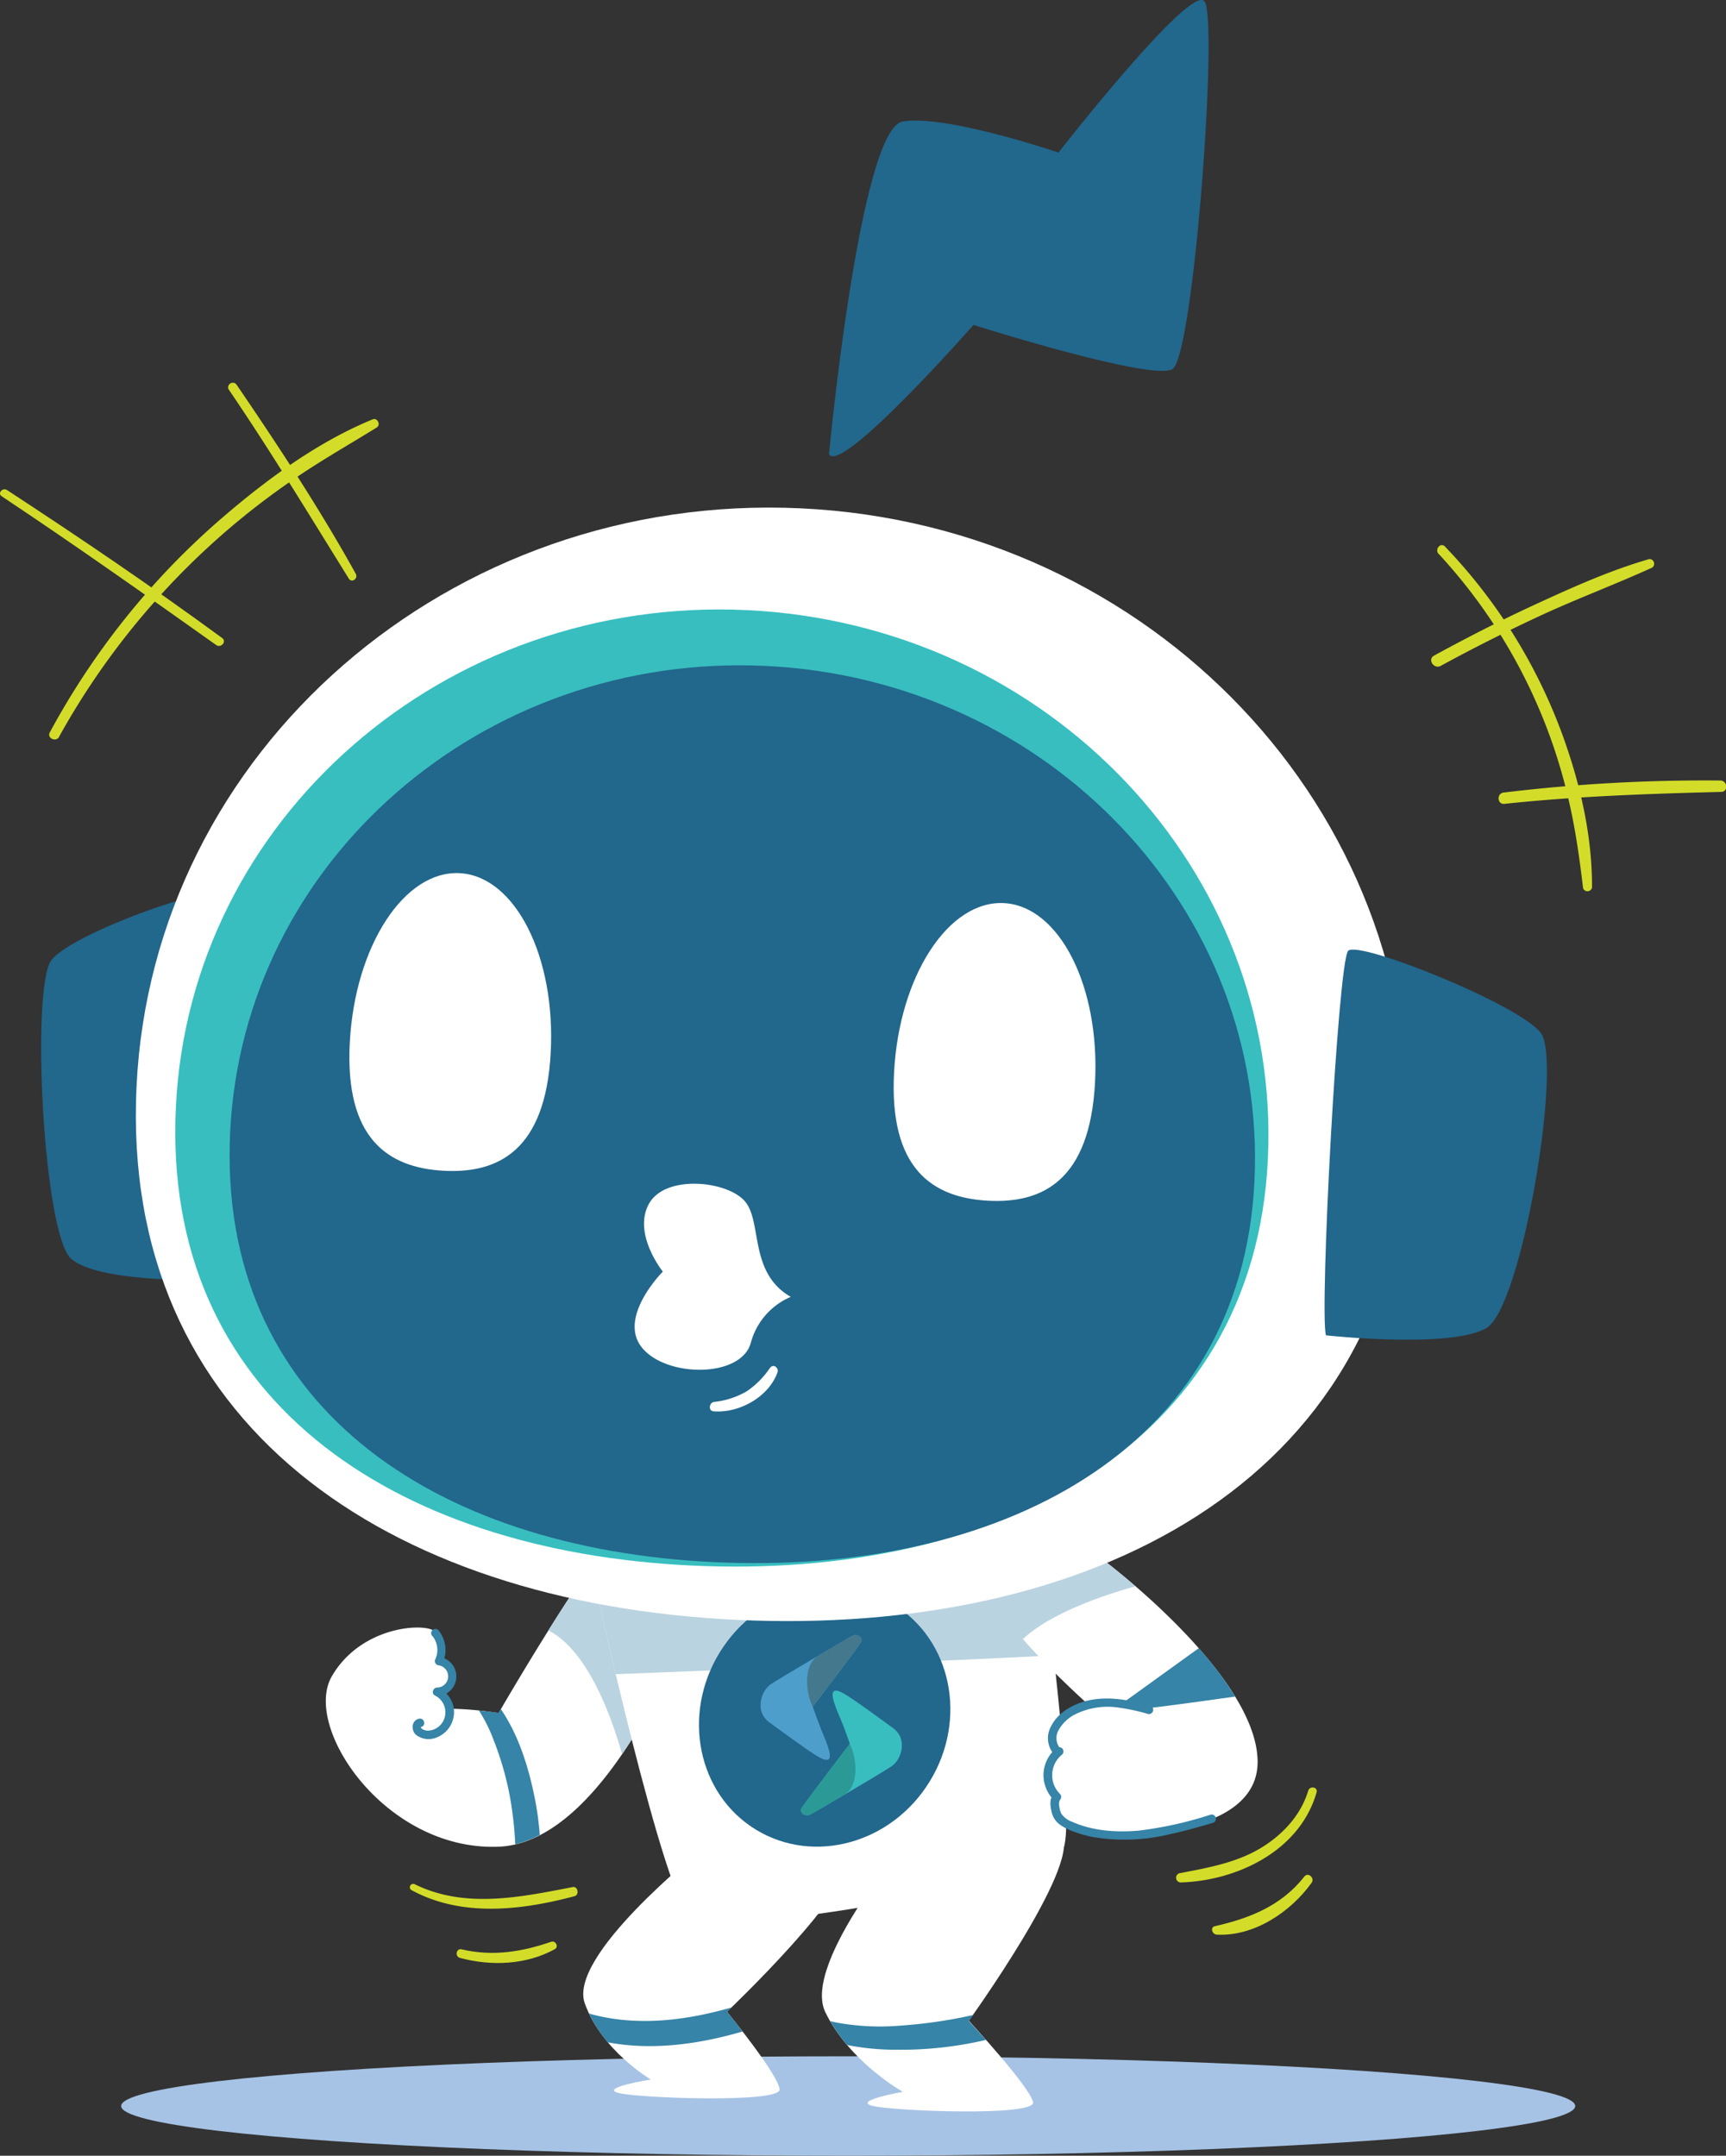 <svg xmlns="http://www.w3.org/2000/svg" viewBox="0 0 368.28 460.0"   style="background:  #365a0f"  ><rect x="0" y="0" width="368.28" height="460.0" fill="#333333" stroke="none"/>  <defs><style>.cls-1{isolation:isolate;}.cls-2{fill:#a6c3e5;mix-blend-mode:multiply;}.cls-3{fill:#22678c;}.cls-4{fill:#fff;}.cls-5{fill:#bad3e0;}.cls-6{fill:#3684a7;}.cls-7{fill:#4e9ecc;}.cls-10,.cls-7,.cls-8,.cls-9{fill-rule:evenodd;}.cls-8{fill:#44788c;}.cls-11,.cls-9{fill:#38bebf;}.cls-10{fill:#2b9996;}.cls-12{fill:#d3dd29;}</style></defs><g class="cls-1"><g id="Layer_2" data-name="Layer 2"><g id="Layer_1-2" data-name="Layer 1"><ellipse class="cls-2" cx="180.98" cy="449.39" rx="155.13" ry="10.61"/><path class="cls-3" d="M176.88,96.92s6.58-69.45,15.74-71,33.23,6.63,33.23,6.63S254-3.54,257,.28s-2.32,75.9-6.84,78.49-42.45-9.43-42.45-9.43S179.47,101.44,176.88,96.92Z"/><path class="cls-4" d="M133.94,324.22c-8,7.46-27.56,41.33-27.56,41.33a72.22,72.22,0,0,0-9.89-.93,7.4,7.4,0,0,0-2.74-4.05s2.49-1.53,2.3-3.44-2.49-3.25-2.49-3.25,1.15-3.83-.76-5.74-15.69-1.34-22,9.56S82.27,395,106.38,394.06s41.52-49.56,41.91-50.13C148.29,343.93,142,316.76,133.94,324.22Z"/><path class="cls-5" d="M148.29,343.93s-6.32-27.17-14.35-19.71c-4.05,3.76-11,14.23-16.93,23.68,8.13,4.17,13.15,17.36,15.73,26.41C142.23,360.42,148.07,344.26,148.29,343.93Z"/><path class="cls-6" d="M92.3,349.13a4.77,4.77,0,0,1,.61,4.87.91.91,0,0,0,.54,1.33,2.39,2.39,0,0,1-.19,4.77c-.85,0-1.31,1.26-.46,1.69a4,4,0,0,1,1.68,5.62,3.85,3.85,0,0,1-2.7,1.84,2.39,2.39,0,0,1-1.75-.34.63.63,0,0,1-.22-.32c0,.07,0-.13,0-.08s0,0,.06-.07c-.16.08-.17.1,0,.05,1.14-.26.66-2-.48-1.74-1.63.38-1.72,2.49-.6,3.46a4.45,4.45,0,0,0,4.52.48,5.81,5.81,0,0,0,3.36-6.9,5.92,5.92,0,0,0-3-3.57l-.45,1.69a4.19,4.19,0,0,0,.67-8.32l.54,1.33a6.69,6.69,0,0,0-.89-7.07.91.91,0,0,0-1.28,0,.92.92,0,0,0,0,1.28Z"/><path class="cls-6" d="M102.19,365a32.59,32.59,0,0,1,3.15,6.34,65.7,65.7,0,0,1,3.49,12.21,76.51,76.51,0,0,1,1.11,10,22.75,22.75,0,0,0,5.23-2,64.61,64.61,0,0,0-1.18-8.42c-1.3-6.27-3.39-13-7.14-18.45l-.47.81S104.6,365.24,102.19,365Z"/><path class="cls-4" d="M150.07,394.22c-1.09,1.09-28.91,23.13-25.3,33.25s14.09,16.26,14.09,16.26-11.2,1.8-6.86,2.89,34.33,2.17,34.33-.72-11.21-16.63-11.21-16.63,28.19-26.73,25.66-33.24S150.07,394.22,150.07,394.22Z"/><path class="cls-6" d="M155.12,429.27s.35-.32.95-.9c-9.26,2.64-19,3.95-28.47,1.78-.64-.15-1.27-.31-1.91-.49a29.08,29.08,0,0,0,4,6.14c9.49,1.79,19.44.41,28.74-2.31C156.59,431.07,155.12,429.27,155.12,429.27Z"/><path class="cls-4" d="M195.68,390c-.92,1.13-24.72,28.77-19.58,39.37s16.54,17,16.54,17-10.93,1.89-6.43,3,34.66,2.27,34.22-.76-13.71-17.42-13.71-17.42,23.46-32.56,19.95-39.37S195.68,390,195.68,390Z"/><path class="cls-6" d="M192.19,432.23a51.35,51.35,0,0,1-13.37-.59c-.56-.11-1.13-.23-1.69-.37a34.81,34.81,0,0,0,3.64,5.11,53.48,53.48,0,0,0,10.44,1,79.85,79.85,0,0,0,19.15-2.09c-2.07-2.34-3.64-4-3.64-4l.95-1.33A101.74,101.74,0,0,1,192.19,432.23Z"/><path class="cls-4" d="M126.09,333.92c.46,2.37,15.77,72.68,21.7,75.92s75.17-7.78,79-15.09-8.55-93.18-8.55-93.18Z"/><path class="cls-5" d="M131.38,357.24c26.13-1,66.15-2.63,93.46-4-2.74-24.89-6.63-51.66-6.63-51.66l-92.12,32.35C126.26,334.78,128.42,344.79,131.38,357.24Z"/><ellipse class="cls-3" cx="177.29" cy="367.67" rx="28.26" ry="26.39" transform="matrix(0.52, -0.85, 0.85, 0.52, -228.75, 325.89)"/><path class="cls-7" d="M175.56,369.89c-1.09-2.65-2.14-5.69-2.14-5.69s9.85-12.88,10.3-13.78-.7-2.05-2.09-1.25-14.92,8.74-17.11,10.18-3.54,5.89-.35,8.19c2.14,1.54,6.79,5,9.75,6.91,4.85,3.14,3-1.26,1.64-4.56Z"/><path class="cls-8" d="M173.42,364.2s9.85-12.88,10.3-13.78-.7-2.05-2.09-1.25l-7,4.11c-3.31,1.92-2.73,7.9-1.21,10.92Z"/><path class="cls-9" d="M179.19,366.39c1.1,2.65,2.14,5.69,2.14,5.69S171.48,385,171,385.86s.7,2,2.09,1.24,14.93-8.73,17.12-10.18,3.53-5.89.34-8.18c-2.14-1.55-6.79-5-9.75-6.91-4.84-3.14-3,1.25-1.64,4.56Z"/><path class="cls-10" d="M181.33,372.08S171.48,385,171,385.86s.7,2,2.09,1.24c.62-.35,3.65-2.12,7-4.1s2.74-7.9,1.21-10.92Z"/><path class="cls-4" d="M231.73,330.27c.72,0,36.37,26.26,36.61,45.53S226.91,392.42,226,388.32s.72-5.06.72-5.06-2.89-3.37-2.41-5.3a12.09,12.09,0,0,1,1.44-3.37s-2.65-3.61-.72-6.74,8-3.37,8-3.37-20.23-18.07-19.75-22.89S231.73,330.27,231.73,330.27Z"/><path class="cls-6" d="M226.15,373a3.4,3.4,0,0,1-.23-3.9,8.37,8.37,0,0,1,3.3-3.19,15.52,15.52,0,0,1,9.6-1.51,41.74,41.74,0,0,1,6.16,1.34.91.91,0,0,0,.48-1.75c-4-1.11-8.15-2-12.31-1.32-3.44.56-7.23,2.4-8.86,5.65a5.22,5.22,0,0,0,.58,6c.79.85,2.07-.43,1.28-1.28Z"/><path class="cls-6" d="M225.32,373.09a7.51,7.51,0,0,0-2.66,5.31,7.59,7.59,0,0,0,2.17,5.67l-.14-1.1c-.84,1.11-.57,2.47-.29,3.73a4.54,4.54,0,0,0,1.84,2.71,12.08,12.08,0,0,0,3.08,1.51,25.39,25.39,0,0,0,3.93,1.08,40.8,40.8,0,0,0,16.28-.59c3.14-.67,6.22-1.55,9.3-2.45a.91.91,0,0,0-.49-1.75A80.32,80.32,0,0,1,243,390.62c-4.75.42-9.81.09-14.22-1.87a4.74,4.74,0,0,1-2.35-1.78,5.43,5.43,0,0,1-.42-1.64,1.73,1.73,0,0,1,.29-1.45.9.9,0,0,0-.14-1.09,5.64,5.64,0,0,1,.49-8.42.92.92,0,0,0,0-1.28.93.93,0,0,0-1.28,0Z"/><path class="cls-6" d="M255.78,351.7,238.71,364s3.25.49,4.7.61c1,.08,12.89-1.57,20.13-2.59A74.77,74.77,0,0,0,255.78,351.7Z"/><path class="cls-5" d="M231.73,330.27s-18.07,6.5-18.55,11.32c-.16,1.63,2,4.77,5,8.22,3.95-3.69,11.19-7.65,24.07-11.33C236.5,333.48,232,330.27,231.73,330.27Z"/><path class="cls-3" d="M43.73,273.1c1.61-4.76,4.84-79.62,3.23-82.12S15.46,199.15,11,204.82s-1.77,58.69,4.21,63.81S43.73,273.1,43.73,273.1Z"/><path class="cls-4" d="M29.13,231.85c-3.42,71.71,53.15,110.23,128,113.8s139.67-29.14,143.1-100.86S245.75,112,170.89,108.47,32.56,160.13,29.13,231.85Z"/><path class="cls-11" d="M37.53,236.24c-3,61.64,45.67,94.75,110,97.82s120.06-25.05,123-86.69S223.72,133.26,159.37,130.19,40.47,174.6,37.53,236.24Z"/><path class="cls-3" d="M49.11,241.59C46.35,299.4,92,330.45,152.31,333.33S264.91,309.84,267.67,252s-43.92-107-104.28-109.9S51.88,183.77,49.11,241.59Z"/><path class="cls-3" d="M282.92,284.94c-1.41-4.91,2.57-79.74,4.74-82.05s36.47,11.42,41.11,17.52-4,58.57-11.64,63S282.92,284.94,282.92,284.94Z"/><path class="cls-4" d="M117.5,224.74c-1.13,20.57-11,25.73-22.86,25.08s-21.11-6.87-20-27.43,11.64-36.72,23.47-36.07S118.64,204.18,117.5,224.74Z"/><path class="cls-4" d="M233.64,231.13c-1.13,20.57-11,25.73-22.87,25.08s-21.1-6.87-20-27.43,11.64-36.72,23.47-36.07S234.77,210.56,233.64,231.13Z"/><path class="cls-4" d="M168.73,276.73a14.82,14.82,0,0,0-8.53,9.82c-2.08,7.53-18.12,7.44-23.27.95s4.5-16.16,4.5-16.16-6.45-8-3-14.4,16.79-5,20.53-.58S159.74,271.58,168.73,276.73Z"/><path class="cls-4" d="M164.35,291.8a18.56,18.56,0,0,1-5,5.07,17.44,17.44,0,0,1-7,2.28c-1,.14-1.31,1.87-.12,2,5.41.45,11.77-3,13.67-8.32.33-.9-.85-1.9-1.53-1Z"/><path class="cls-12" d="M279.15,382.08c-1.59,5.28-5.46,9.42-10.1,12.24-5.24,3.16-11.25,4.22-17.17,5.36a1,1,0,0,0,.13,2c12.12-.4,25.38-6.82,28.91-19.23.32-1.13-1.44-1.45-1.77-.35Z"/><path class="cls-12" d="M278.3,400.44c-4.87,6.19-11.57,8.88-19.05,10.57-1.12.25-.6,1.76.36,1.81,7.95.42,15.74-4.8,20.24-11.05.76-1-.72-2.38-1.55-1.33Z"/><path class="cls-12" d="M87.86,403.35c10.68,5.8,23.43,4.27,34.72,1.27,1.08-.29.74-2.17-.38-1.95-11.19,2.17-23,4.67-33.73-.61a.71.71,0,0,0-.61,1.29Z"/><path class="cls-12" d="M98.15,417.79c6.66,1.78,14.14,1.5,20.25-1.88.88-.49.15-1.89-.78-1.57-6.28,2.17-12.55,3.17-19.11,1.62-1.18-.27-1.51,1.52-.36,1.83Z"/><path class="cls-12" d="M12.6,157.22a160.94,160.94,0,0,1,49.89-54.84c5.8-4,11.9-7.45,17.88-11.15.93-.57.17-2.17-.86-1.74C67.92,94.25,57.33,102,47.86,110.1A161.49,161.49,0,0,0,22,138.16a164.13,164.13,0,0,0-11.37,18.11c-.67,1.24,1.29,2.17,2,.95Z"/><path class="cls-12" d="M.35,105.89c15.47,10.29,30.63,21,45.78,31.75,1,.72,2.31-.74,1.28-1.49-15-11-30.38-21.42-45.93-31.59-.92-.6-2.07.7-1.13,1.33Z"/><path class="cls-12" d="M48.78,83.08c9,13.22,17.22,26.84,25.65,40.39.62,1,2,0,1.5-1C68.2,108.54,59.38,95.14,50.42,82a1,1,0,0,0-1.64,1.11Z"/><path class="cls-12" d="M307,118.22A115.2,115.2,0,0,1,335,172c1.28,5.77,2.09,11.68,2.79,17.55a1,1,0,0,0,1.9-.13c.05-10.59-2.29-21.14-5.77-31.11a115,115,0,0,0-25.6-41.68c-.93-1-2.26.61-1.36,1.58Z"/><path class="cls-12" d="M307.44,142.07q11-6,22.37-11.22c7.5-3.41,15.21-6.31,22.71-9.73a1,1,0,0,0-.61-1.82c-8.13,2.33-15.9,5.81-23.57,9.33s-15,7.24-22.36,11.27c-1.47.81,0,3,1.46,2.17Z"/><path class="cls-12" d="M321,171.53c15.38-1.64,30.78-2.15,46.23-2.55,1.59,0,1.39-2.4-.15-2.43a357.29,357.29,0,0,0-46.24,2.57c-1.54.17-1.39,2.58.16,2.41Z"/></g></g></g> </svg>